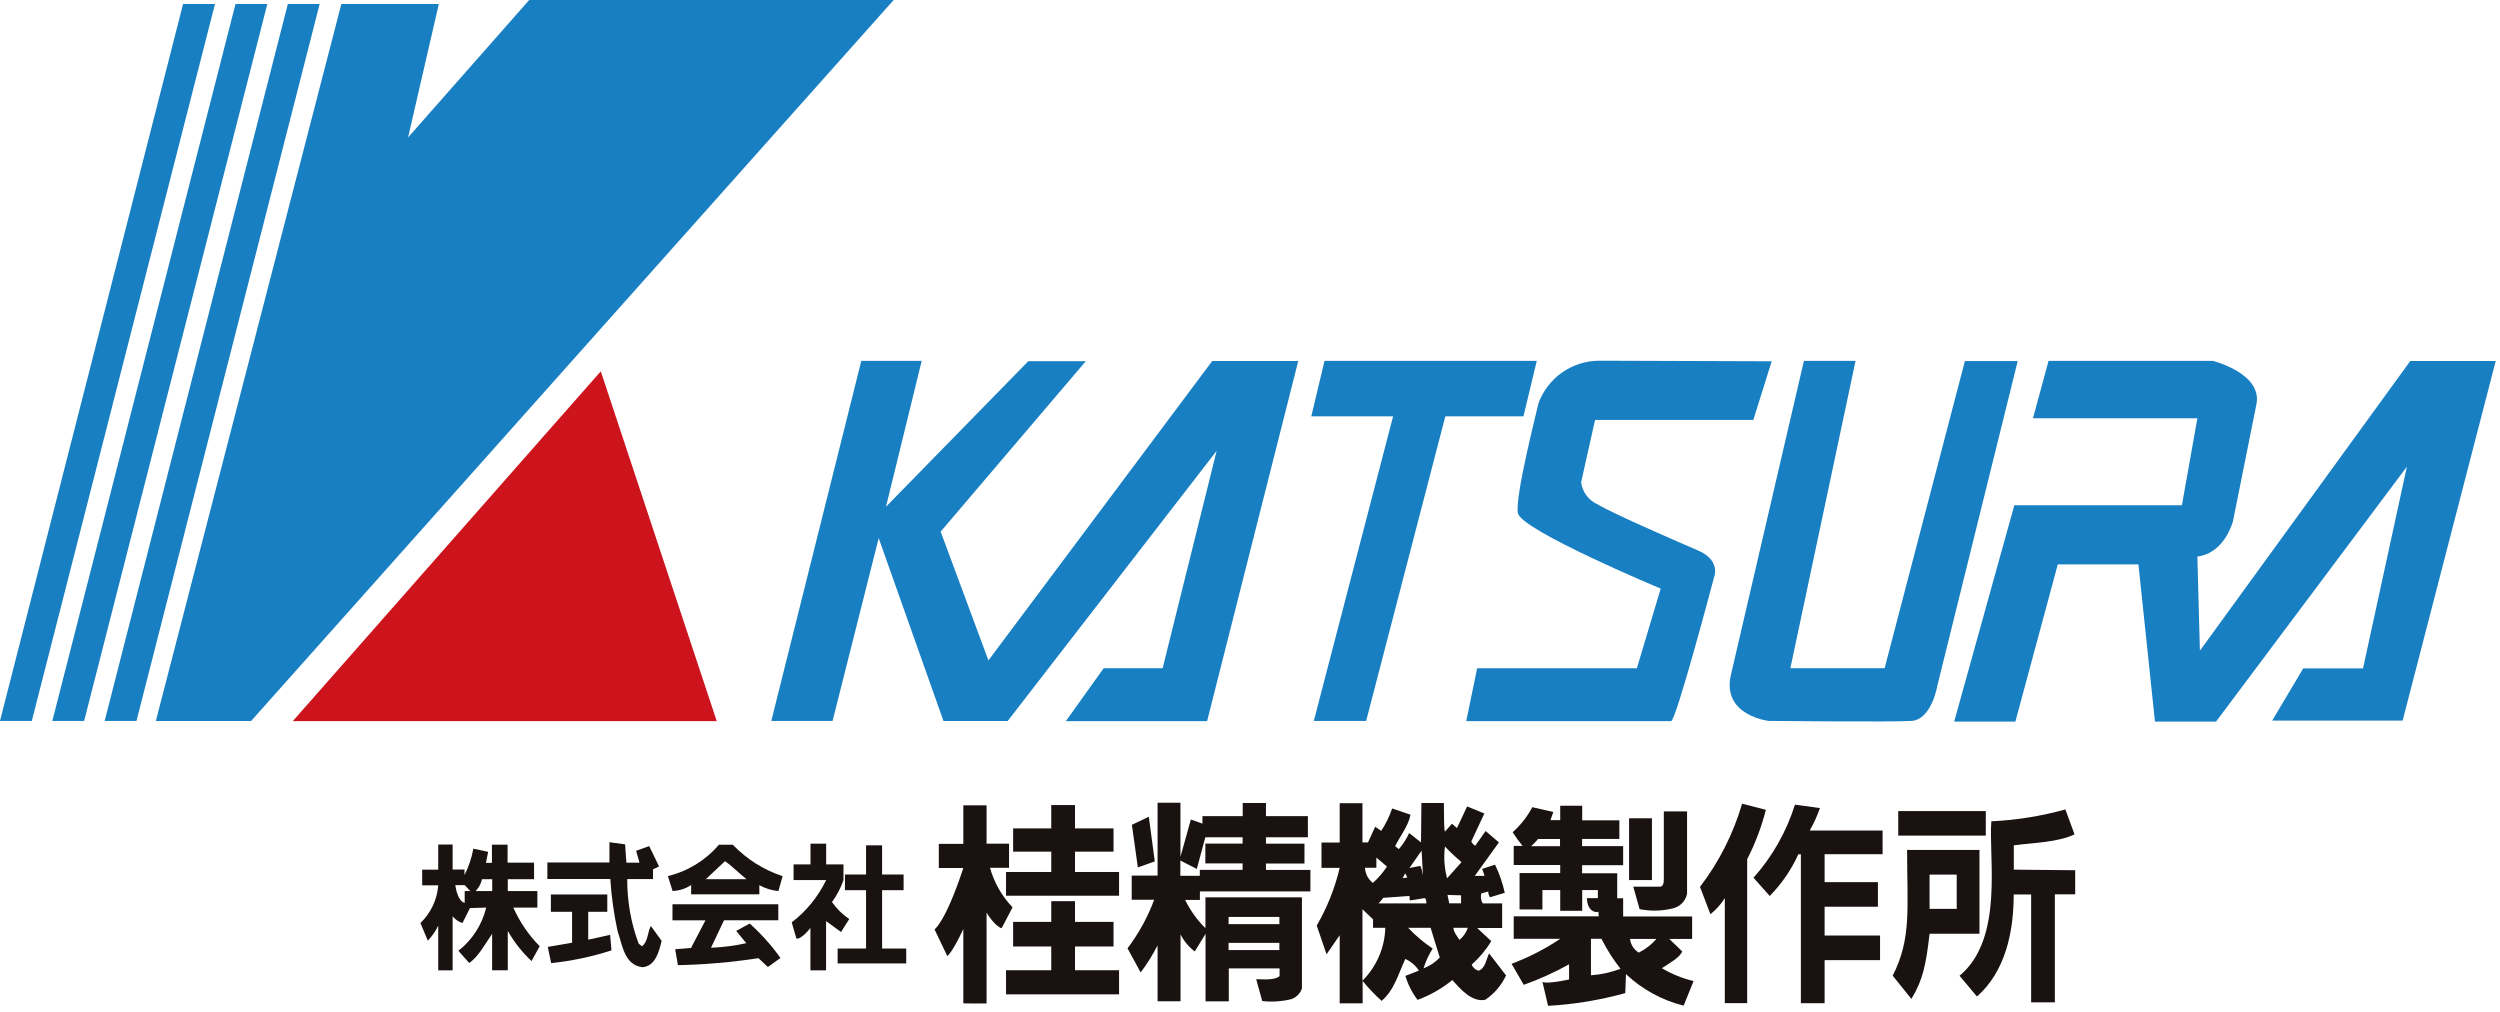 <svg width="257" height="104" viewBox="0 0 257 104" fill="none" xmlns="http://www.w3.org/2000/svg">
<g clip-path="url(#clip0_90_260)">
<path d="M29.59 0.41L10.76 74.11H14.03L32.86 0.41H29.59Z" fill="#187FC3"/>
<path d="M24.21 0.41L5.38 74.11H8.65L27.48 0.41H24.21Z" fill="#187FC3"/>
<path d="M18.82 0.41L0 74.11H3.27L22.1 0.41H18.82Z" fill="#187FC3"/>
<path d="M54.4 0L41.95 14.13L45.11 0.41H35.09L16.02 74.12H25.81L91.87 0H54.4Z" fill="#187FC3"/>
<path d="M30.1 74.13H73.68L61.76 38.17L30.1 74.13Z" fill="#CD131C"/>
<path d="M88.54 37.1L79.29 74.11H85.59L90.33 55.32L96.99 74.12H103.59L125.07 46.35L119.52 68.69H113.46L109.57 74.13H124.09L133.46 37.11H124.62L101.61 67.89L96.7 54.65L111.62 37.13H105.71L91.08 52.09L94.75 37.1H88.53H88.54Z" fill="#187FC3"/>
<path d="M136.16 37.1L134.8 42.8H143.21L135.06 74.11H140.44L148.58 42.8H156.61L157.98 37.1H136.16Z" fill="#187FC3"/>
<path d="M163.97 43.18L162.54 49.57C162.66 50.54 163.26 51.38 164.14 51.8C165.73 52.76 171.94 55.46 174.56 56.59C176.79 57.54 176.26 59.14 176.26 59.14C176.26 59.14 172.3 74.13 171.79 74.13H150.73L151.85 68.7H168.27L170.72 60.51C170.72 60.51 156.36 54.51 156.04 52.75C155.72 51 158.03 42.1 158.16 41.44C159.12 38.84 161.59 37.1 164.37 37.08C165.49 37.08 182.13 37.14 182.13 37.14L180.24 43.17H163.97V43.18Z" fill="#187FC3"/>
<path d="M185.45 37.1H190.75L184.05 68.69H193.74L201.99 37.12H207.42L199.16 70.48C199.16 70.48 198.59 73.95 196.52 74.11C194.77 74.24 181.81 74.11 181.81 74.11C181.81 74.11 176.96 73.55 177.94 69.37C178.92 65.18 185.44 37.11 185.44 37.11" fill="#187FC3"/>
<path d="M207.07 51.94H224.3L225.89 43H208.99L210.59 37.1H227.49C227.49 37.1 232.6 38.38 231.96 41.56L229.56 53.53C229.56 53.53 228.76 56.85 225.89 57.21L226.15 66.89L247.78 37.11H256.56L246.99 74.08H233.58L236.77 68.71H242.92L247.43 47.97L227.81 74.18H221.53L219.83 58.02H211.54L207.18 74.18H200.89L207.07 51.95V51.94Z" fill="#187FC3"/>
<path d="M84.93 88.861H86.71V90.471C86.43 91.281 86.03 92.04 85.53 92.731C86.01 93.421 86.61 94.01 87.3 94.481L86.46 95.811L84.92 94.691V99.751H83.31V95.391C83.31 95.391 82.43 96.561 81.87 96.49L81.39 94.82C82.89 93.671 84.1 92.18 84.93 90.471H81.58V88.861H83.32V86.731H84.93V88.861Z" fill="#191210"/>
<path d="M90.68 86.9V89.9H92.89V91.51H90.68V97.51H93.16V99.04H86.11V97.51H89.03V91.51H86.86V89.9H89.03V86.9H90.69H90.68Z" fill="#191210"/>
<path d="M46.81 90.99C46.81 90.99 46.98 92.6 47.77 92.82V91.6H48.34L47.77 90.99H46.81ZM49.55 90.38C49.45 90.84 49.22 91.26 48.9 91.6H50.6V90.38H49.56H49.55ZM52.2 88.68H54.9V90.38H52.2V91.6H55.24V93.3H52.77C53.43 94.78 54.34 96.12 55.48 97.27L54.64 98.8C53.68 97.89 52.85 96.85 52.2 95.69V99.74H50.59V96C49.9 96.99 49.16 98.39 48.23 98.99L47.12 97.74C48.55 96.63 49.56 95.06 49.98 93.3L48.31 93.35L47.54 94.89C47.14 94.76 46.79 94.52 46.53 94.19V99.75H45.05V95.16C44.78 95.73 44.41 96.25 43.98 96.7L43.22 94.89C44.29 93.86 44.94 92.48 45.05 91.01H43.4V89.4H45.05V86.82H46.53V89.39H47.75V89.95C48.19 89.1 48.49 88.18 48.66 87.24L50.18 87.57L49.96 88.7H50.57V86.83H52.18V88.7L52.2 88.68Z" fill="#191210"/>
<path d="M64.39 88.68H65.74L65.39 87.46L66.74 86.98L67.75 89.07L67.13 89.37V90.37H64.48C64.47 92.63 64.86 94.88 65.65 97L66 97.28C66.63 96.79 66.56 95.82 66.91 95.19L68.02 96.72C67.74 97.83 67.39 99.3 66.06 99.43C64.17 99.22 63.98 97.12 63.49 95.73C63.11 93.96 62.85 92.16 62.74 90.36H56.27V88.66H62.65V86.58L64.26 86.8L64.39 88.67V88.68Z" fill="#191210"/>
<path d="M62.43 91.95V93.73H60.47V96.6L62.72 96.1L62.86 97.7C60.84 98.35 58.77 98.79 56.66 99.01L56.31 97.34L58.81 96.91V93.73H56.63V91.95H62.42H62.43Z" fill="#191210"/>
<path d="M74.53 88.53L72.56 90.38H76.74C76.05 89.83 75.06 88.87 74.53 88.53ZM75.35 86.86C76.77 88.33 78.52 89.43 80.45 90.07L80.02 91.6C79.33 91.54 78.66 91.33 78.06 90.99V91.94H71.05V90.98C70.48 91.36 69.82 91.57 69.14 91.59L68.66 90.06C70.7 89.57 72.54 88.44 73.9 86.84H75.36L75.35 86.86Z" fill="#191210"/>
<path d="M80.01 92.95V94.6H74.43L73.09 97.43C74.31 97.38 75.53 97.22 76.72 96.96L75.68 95.7L77.07 94.94C78.25 96 79.31 97.18 80.23 98.48L78.94 99.41L77.97 98.5C75.23 98.92 72.46 99.16 69.69 99.22L69.41 97.58C72 97.39 71.04 97.44 71.04 97.44L72.52 94.61H69.13V92.96H80.01V92.95Z" fill="#191210"/>
<path d="M181.53 83.26C181.08 85.02 180.43 86.72 179.61 88.33V103.12H177.31V92.33C176.91 92.96 176.41 93.52 175.83 93.98L174.76 91.17C176.72 88.61 178.18 85.71 179.09 82.62L181.53 83.25V83.26Z" fill="#191210"/>
<path d="M187.09 83.07C186.81 83.87 186.46 84.64 186.04 85.38H193.53V87.81H187.57V90.68H193.05V93.21H187.57V96.17H193.27V98.7H187.57V103.13H185.13V87.82H184.87C184.15 89.41 183.15 90.86 181.93 92.11L180.26 90.23C182.2 88.06 183.65 85.49 184.52 82.72L187.09 83.07Z" fill="#191210"/>
<path d="M213.27 85.77C211.53 86.6 209.04 86.63 207.02 86.9V89.4L213.33 89.46V91.94H211.24V103.04H208.8V91.95H207.01C207.01 95.78 206.16 99.87 203.23 102.44L201.44 100.31C206.05 96.49 204.4 88.12 204.71 84.43C207.28 84.31 209.84 83.9 212.32 83.21L213.26 85.77H213.27Z" fill="#191210"/>
<path d="M204.14 83.38H195.14V85.9H204.14V83.38Z" fill="#191210"/>
<path d="M198.36 93.43H201.15V89.91H198.36V93.43ZM203.49 95.99H198.36C198 99.12 197.68 100.75 196.49 102.69L194.57 100.3C196.52 96.47 196.05 93.42 196.05 87.37H203.49V95.98V95.99Z" fill="#191210"/>
<path d="M101.42 86.73H103.73V89.21H101.77C102.2 90.73 102.99 92.13 104.09 93.27L102.97 95.42C102.25 95.22 101.42 93.82 101.42 93.82V103.16L99.03 103.15V95.5C97.88 97.98 97.38 98.28 97.38 98.28L96.07 95.54C96.07 95.54 97.2 94.8 99.03 89.23H96.51V86.75H99.03V82.79H101.42V86.75V86.73Z" fill="#191210"/>
<path d="M110.51 85.16H114.47V87.55H110.51V89.64H115.04V92.08H103.42V89.64H108.07V87.55H104.15V85.16H108.07V82.76H110.51V85.16Z" fill="#191210"/>
<path d="M110.51 92.64V94.77H114.47V97.3H110.51V99.74H115.04V102.22H103.42V99.74H108.07V97.3H104.15V94.77H108.07V92.64H110.51Z" fill="#191210"/>
<path d="M173.43 83.42V91.87C173.28 92.65 172.67 93.25 171.89 93.4C170.79 93.66 169.65 93.68 168.55 93.46L167.9 91.15H170.69C170.69 91.15 171.04 91.15 171.04 90.46V83.41H173.44L173.43 83.42Z" fill="#191210"/>
<path d="M169.82 84.12H167.47V90.47H169.82V84.12Z" fill="#191210"/>
<path d="M167.57 96.52C167.63 97.11 167.97 97.63 168.47 97.93C169.16 97.58 169.78 97.1 170.28 96.52H167.56H167.57ZM163.55 96.52V100.26C164.59 100.19 165.62 99.96 166.59 99.59C165.83 98.64 165.18 97.6 164.63 96.51H163.54L163.55 96.52ZM158.11 86.25C157.89 86.51 157.66 86.76 157.41 86.99H160.37V86.25H158.11ZM162.64 84.33H166.47V86.24H162.64V86.98H166.86V88.94H162.64V89.77H166.25V92.34H166.86V94.21H173.95V96.52H171.6L172.93 97.8C172.73 98.43 171.42 99.13 170.84 99.53C171.85 100.13 172.95 100.58 174.1 100.85L173.08 103.38C170.86 102.83 168.81 101.71 167.15 100.14L167.08 102.09C164.49 102.81 161.83 103.25 159.14 103.4L158.56 100.91C158.56 100.99 159.04 101.17 161.3 100.69V99.13C159.81 99.96 158.25 100.67 156.64 101.24L155.39 99.08C157.15 98.42 158.83 97.56 160.39 96.51H155.61V94.2H164.35L164.32 93.73C163.96 93.85 163.18 93.64 163.13 92.33H164.26V91.5H162.65V93.63H160.39V91.5H158.56V93.49H156.21V89.75H160.39V88.92H155.61V86.96H156.52C156.15 86.51 155.81 86.04 155.5 85.55C156.32 84.82 157.01 83.95 157.52 82.98L159.68 83.47L159.39 84.31H160.39V82.83H162.65V84.31L162.64 84.33Z" fill="#191210"/>
<path d="M118.1 83.96L118.71 88.55L116.97 89.17L116.36 84.79L118.1 83.96Z" fill="#191210"/>
<path d="M126.3 97.669H131.52V96.93H126.3V97.669ZM126.3 94.999H131.52V94.26H126.3V94.999ZM123.91 86.07L123.03 89.329L121.34 88.46V90.029H123.34V89.419H127.74V88.76H123.91V86.719H127.74V86.07H123.91ZM121.35 82.549V88.079L122.42 84.249L123.61 84.669V83.9H127.75V82.549H130.14V83.9H134.45V86.07H130.14V86.73H134.1V88.769H130.14V89.43H134.71V91.639H123.35V92.51H121.83C122.36 93.59 123.06 94.579 123.92 95.419V92.249H133.84V101.6C133.67 102.12 133.27 102.53 132.76 102.71C131.78 102.95 130.77 103.02 129.76 102.91L129.14 100.68C129.19 100.59 130.91 100.9 131.54 100.34V99.549H126.32V102.94H123.93V95.999L122.82 97.809C122.21 97.35 121.71 96.749 121.36 96.059V102.93H119V97.18C118.5 98.159 117.92 99.09 117.26 99.969L115.91 97.49C117.06 95.96 117.99 94.279 118.65 92.49H116.34V90.01H119V82.519H121.36L121.35 82.549Z" fill="#191210"/>
<path d="M144.45 89.77L144.19 90.28L144.68 90.21L144.45 89.77ZM144.88 92.1L142.17 92.3C142.28 92.26 141.71 92.87 141.71 92.87H146.63C146.65 92.67 146.6 92.48 146.49 92.32L144.93 92.57L144.89 92.11L144.88 92.1ZM148.8 91.99L148.98 92.86H150.2V92.04L148.81 92L148.8 91.99ZM140.06 93.47V100.82C141.51 99.37 142.35 97.43 142.41 95.38H141.15V94.51L140.06 93.47ZM147.06 95.38H144.76C145.52 96.18 146.36 96.9 147.28 97.51C146.88 98.14 146.56 98.83 146.34 99.54C146.98 99.31 147.55 98.92 148.01 98.43C147.74 97.6 147.07 95.38 147.07 95.38M149.41 95.38C149.41 95.79 149.82 96.28 150.03 96.62C150.43 96.3 150.73 95.86 150.89 95.38H149.41ZM141.49 88.16V89.2H140.32C140.35 89.82 140.64 90.39 141.13 90.76C141.69 90.27 142.17 89.71 142.58 89.08L141.49 88.16ZM146.15 87.43L144.89 89.23L145.97 89.02C145.97 89.02 146.1 88.94 146.28 90L146.14 87.43H146.15ZM148.54 87.03C148.4 88.12 148.48 89.23 148.76 90.29L150.24 88.63C150.24 88.63 149.03 87.58 148.54 87.02M140.06 82.55V86.6H140.63L141.37 84.99L141.99 85.41C142.46 84.7 142.84 83.92 143.11 83.11L145 83.75C144.78 84.93 143.85 86.07 143.42 86.99L143.8 87.29C144.23 86.79 144.59 86.24 144.86 85.64L146.08 86.6L146.12 82.55H148.43C148.43 85.86 148.56 85.47 148.56 85.47L149.26 84.68L149.78 85.12L150.82 82.9L152.59 83.63L151.26 86.48C151.26 86.62 151.45 86.81 151.65 86.95L152.72 85.43L154.09 86.6L151.61 90.04H152.61L152.37 89.32L153.69 88.89C154.14 89.81 154.47 90.78 154.69 91.78L153.17 92.24C153.06 92.06 152.99 91.86 152.99 91.65L152.28 91.84C152.19 92.19 152.24 92.56 152.42 92.87H154.42V95.4H151.86L153.3 96.75C152.76 97.65 152.08 98.46 151.29 99.16C151.41 99.47 151.67 99.7 151.99 99.79C152.69 99.58 152.8 98.57 153.08 98.01L154.82 100.27C154.35 101.29 153.61 102.16 152.68 102.78C151.28 103.06 150.06 101.59 149.3 100.75C148.23 101.62 147.02 102.31 145.73 102.79C145.16 102.05 144.74 101.21 144.47 100.32C144.96 100.11 145.44 99.97 145.86 99.77C145.52 99.25 145.04 98.84 144.47 98.58C143.77 100.04 143.35 101.78 142.03 102.89C141.33 102.26 140.67 101.57 140.08 100.84V103.14H137.72V96.14L136.37 98.1L135.36 95.15C136.43 93.3 137.23 91.3 137.72 89.22H135.85V86.61H137.72V82.57H140.08L140.06 82.55Z" fill="#191210"/>
</g>
<defs>
<clipPath id="clip0_90_260">
<rect width="256.57" height="103.4" fill="white"/>
</clipPath>
</defs>
</svg>

